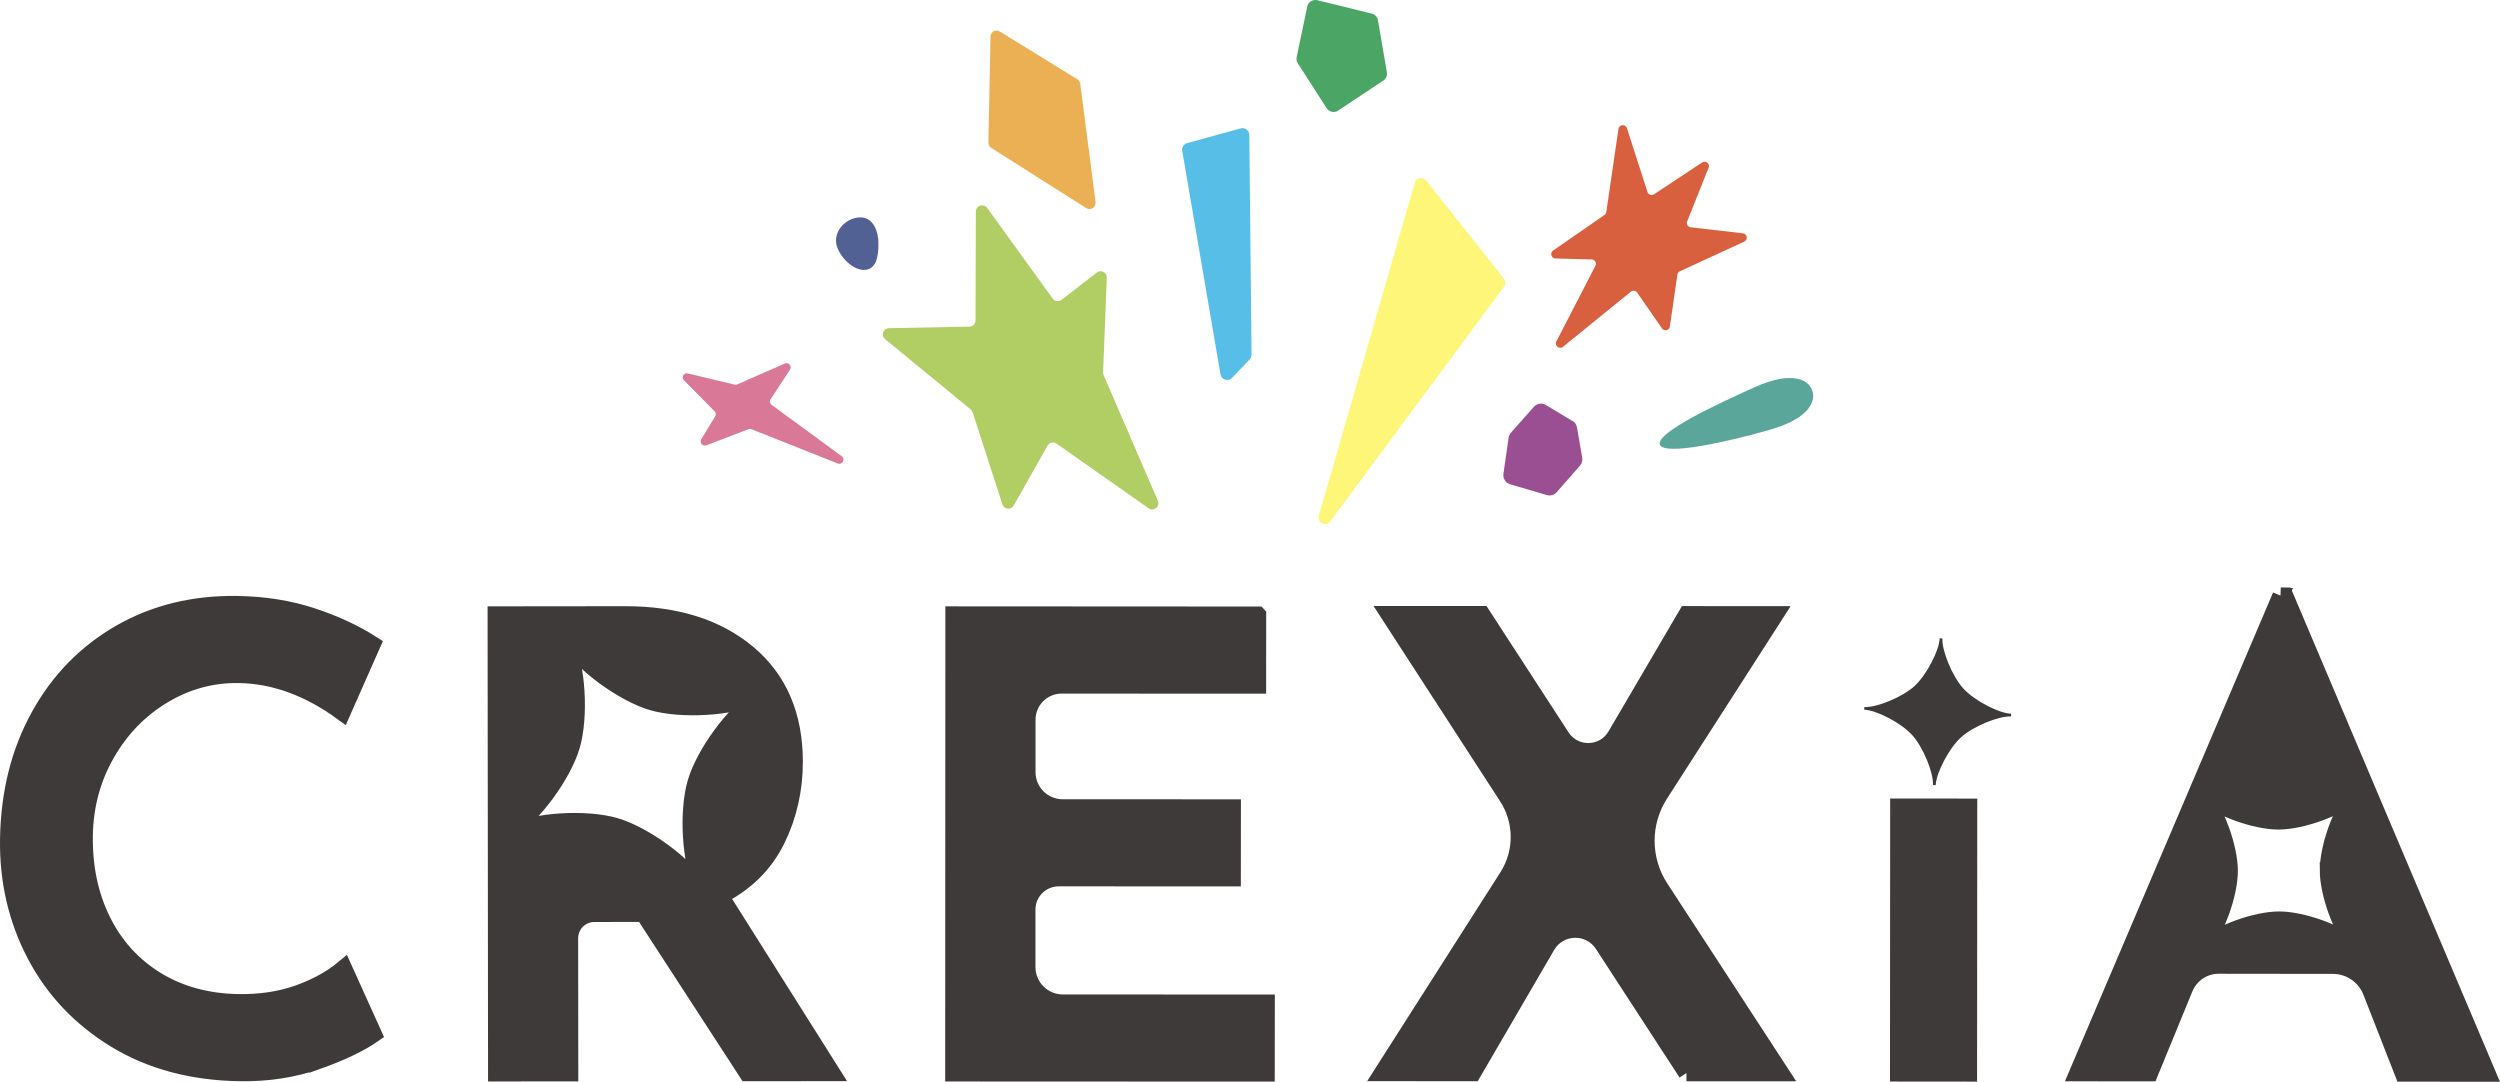 <?xml version="1.0" encoding="utf-8"?>
<svg xmlns="http://www.w3.org/2000/svg" id="a" width="70.613" height="30.554" viewBox="0 0 70.613 30.554">
  <defs>
    <style>.m{stroke:#3e3a39;stroke-miterlimit:10;stroke-width:.468px;}.m,.n{fill:#3e3a39;}.o{fill:#ebb053;}.p{fill:#fdf678;}.q{fill:#b1ce65;}.r{fill:#d9603f;}.s{fill:#d97897;}.t{fill:#9b4f93;}.u{fill:#5ba69b;}.v{fill:#57bee7;}.w{fill:#4ba666;}.x{fill:#516194;}</style>
  </defs>
  <g id="b">
    <g id="c">
      <path class="o" d="M30.512,2.365l.433,3.345c.018,.145-.139,.246-.264,.168l-2.684-1.701c-.051-.033-.081-.089-.08-.15l.06-2.994c.002-.134,.15-.214,.264-.143l2.191,1.351c.043,.025,.072,.071,.08,.123Z"/>
      <path class="q" d="M32.442,14.356l-2.601-1.826c-.085-.06-.203-.033-.254,.058l-.954,1.69c-.076,.134-.273,.114-.321-.033l-.84-2.601c-.011-.033-.029-.06-.056-.081l-2.416-1.983c-.127-.103-.056-.308,.109-.311l2.273-.043c.096-.002,.172-.08,.172-.176l.009-3.075c0-.17,.219-.241,.319-.103l1.851,2.561c.058,.08,.172,.096,.25,.036l.996-.77c.118-.091,.29-.004,.283,.147l-.105,2.671c-.002,.027,.004,.053,.014,.076l1.532,3.55c.072,.163-.116,.315-.261,.214Z"/>
      <path class="p" d="M42.479,7.872l-2.197-2.774c-.092-.118-.279-.081-.321,.063l-2.711,9.405c-.056,.197,.203,.326,.324,.161l4.908-6.63c.051-.067,.049-.159-.004-.225Z"/>
      <path class="v" d="M35.046,3.625l-1.516,.418c-.094,.025-.154,.12-.138,.216l1.081,6.315c.027,.154,.217,.212,.326,.1l.498-.523c.034-.036,.053-.083,.053-.132l-.063-6.208c-.002-.129-.12-.219-.241-.185Z"/>
      <path class="r" d="M48.26,4.736l-.605,1.516c-.031,.076,.02,.159,.1,.168l1.474,.17c.123,.014,.15,.183,.038,.234l-1.818,.838c-.038,.018-.065,.053-.071,.094l-.212,1.467c-.016,.11-.159,.145-.223,.053l-.701-1.011c-.042-.06-.123-.071-.179-.025l-1.916,1.556c-.103,.083-.248-.034-.187-.152l1.103-2.137c.042-.081-.014-.177-.107-.179l-1.021-.027c-.12-.004-.165-.158-.067-.225l1.449-1.003c.029-.02,.047-.049,.053-.083l.344-2.349c.018-.129,.199-.145,.239-.02l.58,1.802c.025,.078,.118,.11,.185,.065l1.36-.9c.101-.067,.228,.036,.183,.149Z"/>
      <path class="x" d="M24.812,6.883c0,.357-.058,.741-.413,.741s-.786-.471-.786-.828,.335-.656,.692-.656,.507,.388,.507,.743Z"/>
      <path class="w" d="M36.923,.186l-.299,1.431c-.013,.06-.002,.121,.033,.172l.815,1.268c.071,.109,.216,.139,.322,.067l1.279-.849c.076-.051,.116-.141,.1-.232l-.252-1.472c-.016-.091-.083-.165-.174-.187L37.203,.005c-.127-.027-.255,.054-.281,.181Z"/>
      <path class="s" d="M19.428,10.547l1.324,.317c.025,.005,.051,.004,.074-.007l1.342-.59c.107-.047,.21,.074,.147,.172l-.549,.838c-.034,.053-.022,.123,.029,.159l1.981,1.451c.112,.081,.016,.255-.112,.205l-2.439-.969c-.027-.011-.058-.011-.085,0l-1.19,.455c-.105,.04-.201-.076-.143-.172l.393-.645c.029-.047,.022-.105-.016-.145l-.866-.875c-.085-.08-.005-.221,.11-.194Z"/>
      <path class="u" d="M49.998,12.137c-1.079,.31-2.994,.757-3.115,.42s1.679-1.172,2.684-1.623c.994-.446,1.498-.244,1.619,.092,.121,.34-.141,.811-1.188,1.11Z"/>
      <path class="t" d="M44.42,11.893l-.761-.455c-.11-.065-.25-.043-.335,.053l-.648,.732c-.034,.04-.056,.087-.065,.139l-.147,1.023c-.018,.13,.062,.255,.188,.293l1.04,.306c.1,.029,.206-.002,.275-.08l.661-.753c.053-.06,.076-.141,.062-.221l-.147-.853c-.011-.078-.056-.145-.123-.185Z"/>
    </g>
    <g id="d">
      <g id="e">
        <path id="f" class="m" d="M8.968,29.968c-.674,.237-1.409,.351-2.204,.337-1.34-.022-2.506-.335-3.499-.938-.992-.603-1.751-1.405-2.275-2.403-.523-1-.775-2.092-.755-3.278,.022-1.293,.31-2.445,.866-3.455s1.322-1.797,2.298-2.356c.976-.56,2.081-.829,3.314-.808,.759,.013,1.46,.125,2.103,.337s1.212,.476,1.704,.793l-.851,1.925c-.949-.692-1.923-1.047-2.919-1.063-.759-.013-1.471,.181-2.135,.578-.665,.398-1.199,.947-1.601,1.646-.402,.699-.612,1.471-.625,2.313-.014,.889,.152,1.69,.503,2.401,.35,.712,.857,1.271,1.521,1.681,.663,.407,1.434,.619,2.311,.634,.628,.011,1.197-.076,1.704-.257s.934-.417,1.284-.708l.842,1.864c-.384,.268-.913,.52-1.586,.759Z"/>
        <path id="g" class="m" d="M35.53,17.367l-.002,1.992-5.542-.002c-.536,0-.971,.435-.971,.971v1.481c0,.552,.447,1,1,1l4.801,.002-.002,1.992-4.91-.002c-.491,0-.891,.398-.891,.889v1.624c0,.558,.451,1.009,1.009,1.009l5.752,.002-.002,1.992-8.841-.004,.005-12.952,8.593,.005Z"/>
        <path id="h" class="m" d="M47.635,30.307l-2.362-3.631c-.377-.58-1.231-.558-1.579,.04l-2.09,3.589-2.561-.002,3.535-5.542c.438-.688,.435-1.568-.009-2.253l-3.343-5.158h2.633l2.249,3.463c.364,.56,1.188,.54,1.525-.034l2.008-3.426,2.508,.002-3.262,5.078c-.518,.806-.514,1.842,.009,2.646l3.407,5.228h-2.669Z"/>
        <g>
          <path id="i" class="n" d="M54.674,22.177l-.076-.004c.016-.351-.279-1.07-.59-1.413s-1.001-.699-1.353-.715l.004-.074c.351,.016,1.07-.279,1.413-.59,.34-.311,.701-1.001,.715-1.353l.076,.004c-.016,.351,.279,1.07,.59,1.413s1.001,.701,1.353,.715l-.004,.076c-.351-.016-1.07,.279-1.413,.59-.34,.31-.699,1-.715,1.351Z"/>
          <path id="j" class="m" d="M55.614,22.79l-.005,7.527-1.992-.002,.005-7.527,1.992,.002Z"/>
        </g>
        <path id="k" class="m" d="M64.419,16.826l-5.741,13.481,2.046,.002,.983-2.394c.161-.391,.541-.647,.963-.645l3.225,.004c.476,0,.904,.293,1.078,.737l.902,2.307,2.383,.002-5.716-13.492-.125-.002Zm1.337,7.758c.002,.657,.382,1.693,.737,2.046l-.076,.076c-.355-.353-1.391-.73-2.048-.728s-1.693,.382-2.046,.737l-.076-.076c.353-.355,.73-1.391,.728-2.048s-.382-1.691-.737-2.046l.076-.076c.355,.353,1.391,.73,2.048,.728s1.693-.382,2.045-.737l.076,.076c-.351,.353-.728,1.391-.726,2.048Z"/>
        <path id="l" class="m" d="M20.348,25.305c.723-.368,1.253-.895,1.59-1.576,.337-.683,.505-1.422,.505-2.215-.002-1.304-.438-2.324-1.311-3.059-.873-.733-2.032-1.101-3.479-1.099l-3.647,.004,.013,12.952,2.081-.002-.004-3.81c0-.382,.31-.692,.69-.692l1.177-.002h.214l2.923,4.499,2.401-.002-3.153-4.998Zm-.654-.284c-.313-.578-1.481-1.442-2.309-1.686-.829-.244-2.276-.152-2.856,.163l-.067-.123c.578-.315,1.442-1.481,1.686-2.309,.244-.829,.152-2.276-.163-2.854l.123-.067c.315,.578,1.481,1.442,2.309,1.686s2.276,.152,2.854-.163l.067,.123c-.578,.315-1.442,1.481-1.686,2.309-.244,.829-.152,2.276,.163,2.854l-.121,.067Z"/>
      </g>
    </g>
  </g>
</svg>
